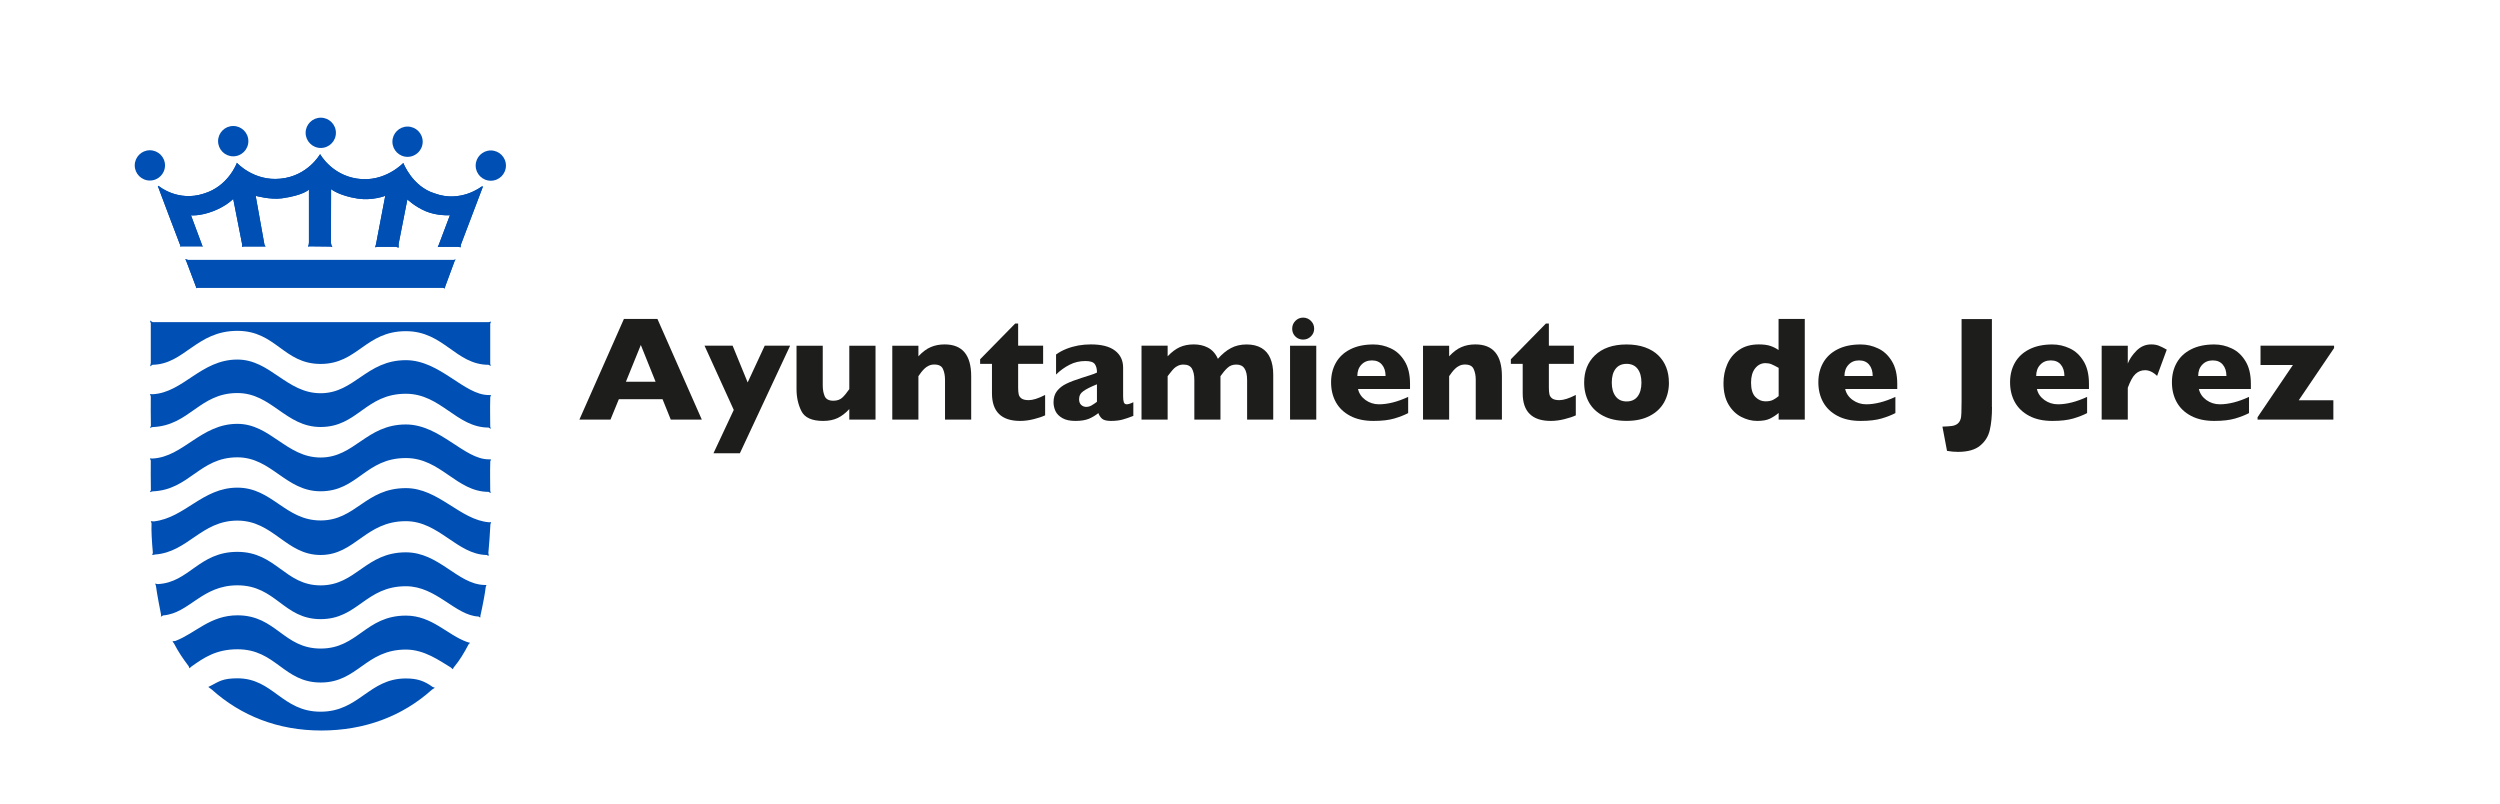 <?xml version="1.0" encoding="UTF-8"?>
<svg xmlns="http://www.w3.org/2000/svg" id="Capa_1" data-name="Capa 1" viewBox="0 0 523.43 168.24">
  <defs>
    <style>
      .cls-1 {
        fill: #1d1d1c;
      }

      .cls-1, .cls-2 {
        fill-rule: evenodd;
      }

      .cls-2 {
        fill: #004fb4;
      }
    </style>
  </defs>
  <path class="cls-2" d="M28.21,34.63c0-1.75,1.42-3.17,3.17-3.17s3.17,1.42,3.17,3.17-1.42,3.17-3.17,3.17-3.17-1.42-3.17-3.17Z"></path>
  <path class="cls-2" d="M45.66,29.55c0-1.75,1.42-3.17,3.17-3.17s3.17,1.42,3.17,3.17-1.42,3.18-3.17,3.18-3.17-1.42-3.17-3.18Z"></path>
  <path class="cls-2" d="M63.99,27.81c0-1.75,1.42-3.17,3.17-3.17s3.17,1.42,3.17,3.17-1.42,3.17-3.17,3.17-3.17-1.42-3.17-3.17Z"></path>
  <path class="cls-2" d="M82.16,29.67c0-1.75,1.42-3.17,3.17-3.17s3.17,1.42,3.17,3.17-1.42,3.17-3.17,3.17-3.17-1.42-3.17-3.17Z"></path>
  <path class="cls-2" d="M99.59,34.67c0-1.75,1.42-3.17,3.17-3.17s3.17,1.42,3.17,3.17-1.42,3.17-3.17,3.17-3.17-1.42-3.17-3.17Z"></path>
  <g>
    <path class="cls-2" d="M49.62,34.04s-1.73,4.96-7,6.51c-5.29,1.72-9.24-1.49-9.24-1.49,0,0-.27-.24-.33-.09,0,.1,4.73,12.5,4.73,12.5l-.06.17.24-.06h4.25l.24.06-.12-.27-2.34-6.29s1.86.21,4.65-.87c2.78-1.07,4.19-2.56,4.19-2.56l1.88,9.57-.02.48.34-.1h4.3s.27.02.27.02l-.23-.37-1.84-10.25s3.07.86,5.52.52c4.5-.63,5.63-1.83,5.63-1.83v11.12s-.05.44-.05.44l-.15.38.29-.06,4.47.05.35.12-.18-.35-.12-.51.03-11.28s1.68,1.39,5.59,1.98c3.09.47,5.75-.58,5.75-.58l-1.93,10.1-.18.67.5-.09h3.85s.56.17.56.17v-.8s1.83-9.3,1.83-9.3c0,0,1.53,1.49,3.83,2.47,2.41,1.03,5.08.84,5.08.84l-2.31,6.13-.24.54.44-.05h3.87s.47.1.47.1l.06-.55,4.61-12.14c-.05-.16-.38.04-.38.04,0,0-4.29,3.35-9.67,1.38-4.74-1.43-6.61-6.39-6.61-6.39,0,0-3.88,4.14-9.6,3.29-5.45-.78-7.82-5.14-7.82-5.14,0,0-2.57,4.6-8.3,5.14-5.62.58-9.14-3.34-9.14-3.34Z"></path>
    <path class="cls-2" d="M49.62,34.04s-1.73,4.96-7,6.51c-5.29,1.72-9.24-1.49-9.24-1.49,0,0-.27-.24-.33-.09,0,.1,4.73,12.5,4.73,12.5l-.06.17.24-.06h4.25l.24.06-.12-.27-2.34-6.29s1.86.21,4.65-.87c2.78-1.07,4.19-2.56,4.19-2.56l1.88,9.57-.02.48.34-.1h4.3s.27.02.27.02l-.23-.37-1.84-10.25s3.07.86,5.52.52c4.5-.63,5.63-1.83,5.63-1.83v11.12s-.05.44-.05.44l-.15.38.29-.06,4.47.05.35.12-.18-.35-.12-.51.03-11.28s1.68,1.39,5.59,1.98c3.09.47,5.75-.58,5.75-.58l-1.93,10.1-.18.67.5-.09h3.85s.56.17.56.17v-.8s1.83-9.3,1.83-9.3c0,0,1.53,1.49,3.83,2.47,2.41,1.03,5.08.84,5.08.84l-2.31,6.13-.24.54.44-.05h3.87s.47.1.47.1l.06-.55,4.61-12.14c-.05-.16-.38.04-.38.04,0,0-4.29,3.35-9.67,1.38-4.74-1.43-6.61-6.39-6.61-6.39,0,0-3.88,4.14-9.6,3.29-5.45-.78-7.82-5.14-7.82-5.14,0,0-2.57,4.6-8.3,5.14-5.62.58-9.14-3.34-9.14-3.34Z"></path>
  </g>
  <g>
    <polygon class="cls-2" points="38.79 54.25 39.37 54.42 95.02 54.42 95.39 54.34 95.19 54.63 93.21 59.99 93.13 60.39 92.74 60.24 41.36 60.24 41.1 60.34 41.03 60.04 39 54.66 38.79 54.25"></polygon>
    <polygon class="cls-2" points="38.79 54.25 39.37 54.42 95.02 54.42 95.39 54.34 95.19 54.63 93.21 59.99 93.13 60.39 92.74 60.24 41.36 60.24 41.1 60.34 41.03 60.04 39 54.66 38.79 54.25"></polygon>
  </g>
  <path class="cls-2" d="M31.37,67.09l.6.36h70.31l.53-.12-.17.47v8.34l.11.5-.45-.26c-6.89,0-9.37-7.04-17.31-7.04-8.49,0-10.08,6.86-17.86,6.86s-9.34-6.93-17.42-6.93c-8.6,0-11.08,7-17.8,7.11l-.48.34.14-.73v-8.3l-.19-.6Z"></path>
  <path class="cls-2" d="M102.74,89.77c.01-.21-.11-.34-.1-.54,0-2.15-.07-3.41.01-6.09,0-.12.17-.29.15-.41-.13,0-.32-.02-.45-.02-5.15.04-10.22-7.3-17.37-7.3-8.3,0-10.72,6.92-17.86,6.92s-10.51-7.05-17.42-7.05c-7.63,0-11.3,6.9-17.72,7.26-.2.01-.37-.04-.57-.03-.02.19.17.33.16.52-.03,2.46,0,3.44.02,6.06.01.21-.18.27-.17.48.21,0,.32-.14.52-.15,7.75-.32,9.79-7.13,17.76-7.13,7.18,0,10.09,7.11,17.42,7.11,7.78,0,9.37-6.96,17.86-6.96,7.34,0,10.59,7.08,17.31,7.08l.45.26Z"></path>
  <path class="cls-2" d="M102.74,103.23c.01-.21-.11-.34-.1-.54,0-2.15-.07-3.41.01-6.09,0-.12.17-.28.15-.41-.13,0-.32-.02-.45-.02-5.15.04-10.22-7.3-17.37-7.3-8.3,0-10.72,6.92-17.86,6.92s-10.51-7.05-17.42-7.05c-7.63,0-11.3,6.9-17.72,7.26-.2.02-.37-.04-.57-.03-.02.2.17.33.16.52-.03,2.47,0,3.44.02,6.06.01.21-.18.28-.17.48.21,0,.32-.14.52-.15,7.75-.32,9.79-7.13,17.76-7.13,7.18,0,10.09,7.11,17.42,7.11,7.78,0,9.37-6.96,17.86-6.96,7.34,0,10.59,7.08,17.31,7.08l.45.26Z"></path>
  <path class="cls-2" d="M31.89,116.21c-.02-.2.13-.35.11-.55-.21-2.33-.34-4.59-.27-6.03.02-.16-.17-.38-.15-.51.11,0,.53.06.63.05,6.53-.76,10.19-7.07,17.49-7.07s10.01,6.87,17.42,6.87,9.37-6.77,17.86-6.77c6.85,0,11.35,6.67,17.41,7.15.19,0,.26-.02.45-.02l-.16.42c-.1,1.83-.28,4.66-.43,6.05.12.34.04.58.04.58-.17,0-.25-.17-.41-.18-6.16-.1-9.98-7.08-16.9-7.08-8.49,0-10.61,7.08-17.86,7.08s-9.86-7.2-17.42-7.2-10.35,6.61-17.24,7.1c-.17.02-.4.12-.58.12Z"></path>
  <path class="cls-2" d="M32.48,122.19c.02.16.15.29.17.47.27,2.03.82,4.72,1.05,5.93.08.4-.05.53-.05.53.21-.05.33-.21.53-.27,5.52-.48,8.05-6.3,15.53-6.3,8.08,0,9.61,7.08,17.42,7.08s9.37-6.89,17.86-6.89c6.4,0,10.33,6.11,15.16,6.34.16.03.24.19.4.21.08-.21-.02-.26.05-.46.42-1.83.98-4.77,1.09-5.87.03-.27.19-.47.19-.47-.21,0-.35,0-.55-.02-5.56-.2-9.42-6.83-16.35-6.83-8.49,0-10.38,6.92-17.86,6.92s-9.34-7.02-17.42-7.02-10.07,6.42-16.65,6.75c-.19.02-.37-.11-.57-.11Z"></path>
  <path class="cls-2" d="M39.68,139.92c-.13-.15-.09-.33-.21-.48-1.19-1.58-2.1-2.91-3.03-4.7-.1-.19-.23-.26-.33-.45.23-.11.48-.02.7-.13,4.16-1.62,7.2-5.33,12.91-5.33,8.08,0,9.61,6.96,17.42,6.96s9.37-6.9,17.86-6.9c5.46,0,8.69,4.08,12.81,5.53.22.1.36.07.6.16-.1.19-.23.18-.32.36-.99,1.85-1.76,3.2-3.11,4.83-.08.1-.1.26-.19.35-.16-.12-.26-.27-.42-.38-2.35-1.41-5.52-3.74-9.37-3.74-8.49,0-10.08,6.9-17.86,6.9s-9.34-6.96-17.42-6.96c-4.5,0-7.07,1.79-9.65,3.62-.17.12-.2.22-.38.34Z"></path>
  <path class="cls-2" d="M91.05,144c-.17-.1-.28-.07-.45-.16-1.77-1.29-3.27-1.79-5.62-1.79-7.77,0-9.76,6.96-17.86,6.96s-9.91-6.99-17.42-6.99c-3.11,0-3.89.7-5.43,1.48-.25.12-.41.19-.66.33.22.21.46.31.68.5,6.2,5.57,13.95,8.62,22.98,8.62s16.96-2.96,23.19-8.57c.17-.15.42-.22.59-.38Z"></path>
  <g>
    <path class="cls-1" d="M146.95,87.85h-6.51l-1.72-4.27h-9.15l-1.75,4.27h-6.51l9.32-21.07h7.02l9.29,21.07ZM137.26,79.92l-3.09-7.69-3.12,7.69h6.2Z"></path>
    <polygon class="cls-1" points="165.43 72.38 154.91 94.9 149.38 94.9 153.63 85.83 147.51 72.38 153.39 72.38 156.54 80.07 160.11 72.38 165.43 72.38"></polygon>
    <path class="cls-1" d="M183.31,87.85h-5.49v-2.2c-.77.83-1.58,1.46-2.43,1.87-.84.4-1.86.61-3.04.61-2.34,0-3.86-.68-4.55-2.04-.69-1.37-1.03-2.91-1.03-4.62v-9.09h5.49v8.36c0,.84.14,1.58.41,2.22.28.63.89.94,1.82.94.8,0,1.43-.23,1.9-.68.47-.45.94-1.04,1.43-1.75v-9.09h5.49v15.47Z"></path>
    <path class="cls-1" d="M203.33,87.85h-5.47v-8.35c0-.85-.14-1.59-.42-2.22-.27-.64-.88-.96-1.82-.96-.45,0-.84.09-1.19.26-.33.16-.64.37-.91.64-.26.26-.49.52-.67.76-.18.24-.37.5-.56.78v9.09h-5.47v-15.47h5.47v2.22c.86-.92,1.72-1.57,2.59-1.93.87-.38,1.84-.56,2.9-.56,3.71,0,5.56,2.22,5.56,6.66v9.09Z"></path>
    <path class="cls-1" d="M218.82,86.96c-.57.27-1.35.54-2.35.79-.99.25-1.95.38-2.86.38-3.94,0-5.92-1.93-5.92-5.78v-6.17h-2.48v-.96l7.34-7.48h.62v4.64h5.23v3.8h-5.23v4.96c0,.58.04,1.04.11,1.39.07.35.27.66.59.9.33.23.84.35,1.51.35.87,0,2.02-.36,3.44-1.09v4.27Z"></path>
    <path class="cls-1" d="M237.28,87.08c-.8.32-1.54.57-2.22.76-.68.19-1.5.29-2.45.29-.9,0-1.53-.16-1.88-.47-.35-.33-.61-.71-.76-1.17-.59.47-1.24.87-1.96,1.18-.72.3-1.66.46-2.83.46s-2.04-.19-2.73-.58c-.69-.39-1.18-.89-1.46-1.47-.27-.6-.41-1.21-.41-1.84,0-.96.24-1.74.72-2.36.49-.63,1.14-1.14,1.95-1.53.81-.4,1.88-.81,3.22-1.23.76-.24,1.33-.42,1.72-.55.4-.13.69-.23.88-.3.19-.07.39-.16.61-.27,0-.75-.15-1.34-.46-1.77-.3-.42-.96-.64-1.97-.64-1.2,0-2.31.26-3.33.79-1.02.52-1.96,1.2-2.81,2.04v-4.2c.68-.49,1.41-.88,2.2-1.19.79-.31,1.62-.54,2.48-.7.86-.15,1.73-.22,2.61-.22,2.24,0,3.92.43,5.05,1.3,1.14.87,1.7,2.05,1.7,3.57v5.98c0,.57.05.99.15,1.28.11.27.31.41.59.41.34,0,.81-.14,1.4-.44v2.87ZM229.67,84.12v-3.66c-1.3.53-2.25,1-2.84,1.43-.6.41-.9.98-.9,1.7,0,.52.15.92.44,1.19.3.27.65.41,1.05.41s.75-.1,1.11-.3c.37-.21.75-.47,1.14-.76Z"></path>
    <path class="cls-1" d="M266.58,87.85h-5.47v-8.25c0-1.09-.18-1.91-.55-2.45-.35-.55-.92-.82-1.7-.82s-1.38.23-1.87.7c-.49.45-.97,1.03-1.46,1.73v9.09h-5.47v-8.25c0-1.04-.17-1.85-.5-2.42-.33-.56-.93-.85-1.78-.85-.41,0-.78.08-1.13.24-.33.16-.61.34-.82.55-.21.2-.47.5-.78.9-.31.4-.5.64-.58.74v9.09h-5.47v-15.47h5.47v2.22c.82-.87,1.66-1.51,2.51-1.9.85-.39,1.84-.59,2.95-.59.53,0,1.03.05,1.5.15.48.09.94.26,1.4.49.47.23.89.55,1.26.96s.67.88.9,1.42c.88-1,1.79-1.75,2.74-2.25.95-.51,2.05-.76,3.28-.76s2.27.25,3.1.74c.84.49,1.46,1.22,1.86,2.16.4.93.61,2.07.61,3.41v9.43Z"></path>
    <path class="cls-1" d="M275.15,68.81c0,.64-.23,1.18-.68,1.62-.46.45-1,.67-1.63.67-.42,0-.81-.1-1.17-.3-.34-.2-.62-.48-.82-.82-.2-.35-.3-.75-.3-1.17,0-.63.22-1.17.67-1.63.45-.45.99-.68,1.62-.68s1.17.23,1.63.68c.46.46.68,1,.68,1.63ZM275.59,87.85h-5.49v-15.47h5.49v15.47Z"></path>
    <path class="cls-1" d="M295.23,81.44h-10.9c.21.94.74,1.71,1.56,2.31.83.59,1.78.9,2.83.9,1.84,0,3.88-.52,6.11-1.55v3.39c-.8.42-1.77.8-2.92,1.14-1.13.33-2.58.5-4.35.5-1.91,0-3.53-.35-4.87-1.06-1.34-.71-2.34-1.67-3.01-2.89-.66-1.21-.99-2.59-.99-4.13s.33-2.88.99-4.07c.67-1.2,1.67-2.15,3.01-2.83,1.34-.69,2.96-1.03,4.87-1.03,1.26,0,2.47.27,3.63.82,1.18.54,2.14,1.43,2.89,2.66.76,1.22,1.14,2.81,1.14,4.76v1.09ZM290.1,78.73c0-.99-.25-1.78-.75-2.37-.49-.6-1.19-.9-2.11-.9s-1.65.3-2.22.92c-.56.59-.83,1.38-.83,2.35h5.91Z"></path>
    <path class="cls-1" d="M314.45,87.85h-5.47v-8.35c0-.85-.14-1.59-.43-2.22-.27-.64-.88-.96-1.82-.96-.45,0-.84.09-1.18.26-.34.16-.64.37-.91.64-.26.26-.49.52-.67.76-.18.24-.37.5-.56.78v9.09h-5.47v-15.47h5.47v2.22c.86-.92,1.72-1.57,2.58-1.93.87-.38,1.84-.56,2.91-.56,3.71,0,5.56,2.22,5.56,6.66v9.09Z"></path>
    <path class="cls-1" d="M329.94,86.96c-.57.27-1.35.54-2.36.79-.99.25-1.95.38-2.86.38-3.94,0-5.91-1.93-5.91-5.78v-6.17h-2.48v-.96l7.34-7.48h.62v4.64h5.23v3.8h-5.23v4.96c0,.58.04,1.04.11,1.39s.27.66.59.9c.33.23.83.35,1.5.35.87,0,2.02-.36,3.44-1.09v4.27Z"></path>
    <path class="cls-1" d="M349.43,80.1c0,1.54-.34,2.92-1,4.12-.67,1.2-1.67,2.16-3.01,2.85-1.33.7-2.95,1.05-4.87,1.05s-3.54-.35-4.88-1.05c-1.33-.7-2.33-1.65-3-2.85-.66-1.2-.99-2.58-.99-4.12,0-1.16.18-2.22.55-3.17.37-.95.94-1.79,1.69-2.52.76-.74,1.69-1.31,2.8-1.7,1.11-.39,2.38-.59,3.83-.59s2.75.2,3.86.6c1.12.4,2.05.96,2.78,1.67.74.72,1.3,1.56,1.67,2.52.38.97.56,2.03.56,3.19ZM343.67,80.1c0-1.22-.27-2.18-.8-2.87-.53-.7-1.3-1.05-2.31-1.05s-1.77.35-2.31,1.05c-.53.69-.79,1.65-.79,2.87s.27,2.18.81,2.89c.54.71,1.3,1.06,2.29,1.06s1.79-.35,2.31-1.05c.54-.71.8-1.67.8-2.9Z"></path>
    <path class="cls-1" d="M377.89,87.85h-5.49v-1.39c-.58.49-1.19.88-1.84,1.2-.64.31-1.53.47-2.66.47s-2.23-.28-3.32-.84c-1.08-.55-1.98-1.42-2.68-2.6-.7-1.19-1.05-2.68-1.05-4.47,0-1.41.26-2.73.79-3.95.53-1.24,1.35-2.24,2.48-3.01,1.12-.78,2.5-1.15,4.13-1.15,1.01,0,1.83.11,2.46.33.63.22,1.19.51,1.67.85v-6.51h5.49v21.07ZM372.4,82.93v-5.91c-.64-.35-1.14-.61-1.51-.76-.35-.15-.78-.23-1.26-.23-.86,0-1.58.37-2.16,1.1-.57.73-.85,1.72-.85,2.98,0,1.37.3,2.37.9,2.99.61.62,1.31.93,2.11.93.66,0,1.19-.1,1.6-.31.41-.21.8-.48,1.17-.79Z"></path>
    <path class="cls-1" d="M397.23,81.44h-10.9c.21.94.73,1.71,1.57,2.31.83.59,1.77.9,2.83.9,1.84,0,3.88-.52,6.11-1.55v3.39c-.8.42-1.78.8-2.92,1.14-1.14.33-2.59.5-4.35.5-1.91,0-3.53-.35-4.86-1.06-1.34-.71-2.34-1.67-3.01-2.89-.66-1.21-.99-2.59-.99-4.13s.33-2.88.99-4.07c.67-1.2,1.67-2.15,3.01-2.83,1.34-.69,2.96-1.03,4.86-1.03,1.26,0,2.47.27,3.63.82,1.18.54,2.14,1.43,2.89,2.66.76,1.22,1.14,2.81,1.14,4.76v1.09ZM392.09,78.73c0-.99-.25-1.78-.74-2.37-.49-.6-1.19-.9-2.11-.9s-1.65.3-2.22.92c-.56.59-.84,1.38-.84,2.35h5.92Z"></path>
    <path class="cls-1" d="M417.07,85.24c0,1.88-.15,3.47-.46,4.78-.29,1.31-.96,2.4-2.01,3.27-1.04.88-2.6,1.32-4.67,1.32-.76,0-1.52-.07-2.28-.21l-.96-5.08c.8-.02,1.45-.07,1.96-.13.51-.07.92-.24,1.23-.49.31-.25.54-.63.67-1.14.1-.41.15-1.56.15-3.48v-17.28h6.35v18.45Z"></path>
    <path class="cls-1" d="M437.37,81.44h-10.9c.21.94.74,1.71,1.57,2.31.83.59,1.77.9,2.83.9,1.84,0,3.88-.52,6.11-1.55v3.39c-.8.42-1.77.8-2.92,1.14-1.13.33-2.59.5-4.35.5-1.91,0-3.53-.35-4.86-1.06-1.34-.71-2.34-1.67-3.01-2.89-.66-1.21-.99-2.59-.99-4.13s.33-2.88.99-4.07c.67-1.2,1.67-2.15,3.01-2.83,1.34-.69,2.96-1.03,4.86-1.03,1.26,0,2.47.27,3.63.82,1.18.54,2.14,1.43,2.89,2.66.76,1.22,1.14,2.81,1.14,4.76v1.09ZM432.23,78.73c0-.99-.25-1.78-.74-2.37-.49-.6-1.19-.9-2.11-.9s-1.65.3-2.22.92c-.56.59-.84,1.38-.84,2.35h5.91Z"></path>
    <path class="cls-1" d="M453.66,73.21l-2.02,5.49c-.83-.79-1.67-1.19-2.52-1.19-.77,0-1.44.26-2.01.79-.56.51-1.09,1.48-1.61,2.89v6.66h-5.47v-15.47h5.47v3.74c.35-.92.95-1.81,1.82-2.69.87-.88,1.9-1.32,3.07-1.32.62,0,1.16.09,1.61.27.47.18,1.02.46,1.66.83Z"></path>
    <path class="cls-1" d="M471.28,81.44h-10.9c.21.94.74,1.71,1.56,2.31.83.59,1.77.9,2.83.9,1.84,0,3.88-.52,6.11-1.55v3.39c-.8.42-1.77.8-2.92,1.14-1.13.33-2.58.5-4.35.5-1.91,0-3.53-.35-4.87-1.06-1.34-.71-2.34-1.67-3.01-2.89-.66-1.21-.99-2.59-.99-4.13s.33-2.88.99-4.07c.67-1.2,1.67-2.15,3.01-2.83,1.34-.69,2.96-1.03,4.87-1.03,1.26,0,2.47.27,3.63.82,1.18.54,2.14,1.43,2.89,2.66.76,1.22,1.14,2.81,1.14,4.76v1.09ZM466.15,78.73c0-.99-.25-1.78-.75-2.37-.49-.6-1.19-.9-2.11-.9s-1.65.3-2.22.92c-.56.59-.83,1.38-.83,2.35h5.91Z"></path>
    <polygon class="cls-1" points="488.69 72.88 481.29 83.81 488.54 83.81 488.54 87.85 472.67 87.85 472.67 87.35 480.07 76.42 473.29 76.42 473.29 72.38 488.69 72.38 488.69 72.88"></polygon>
  </g>
</svg>
